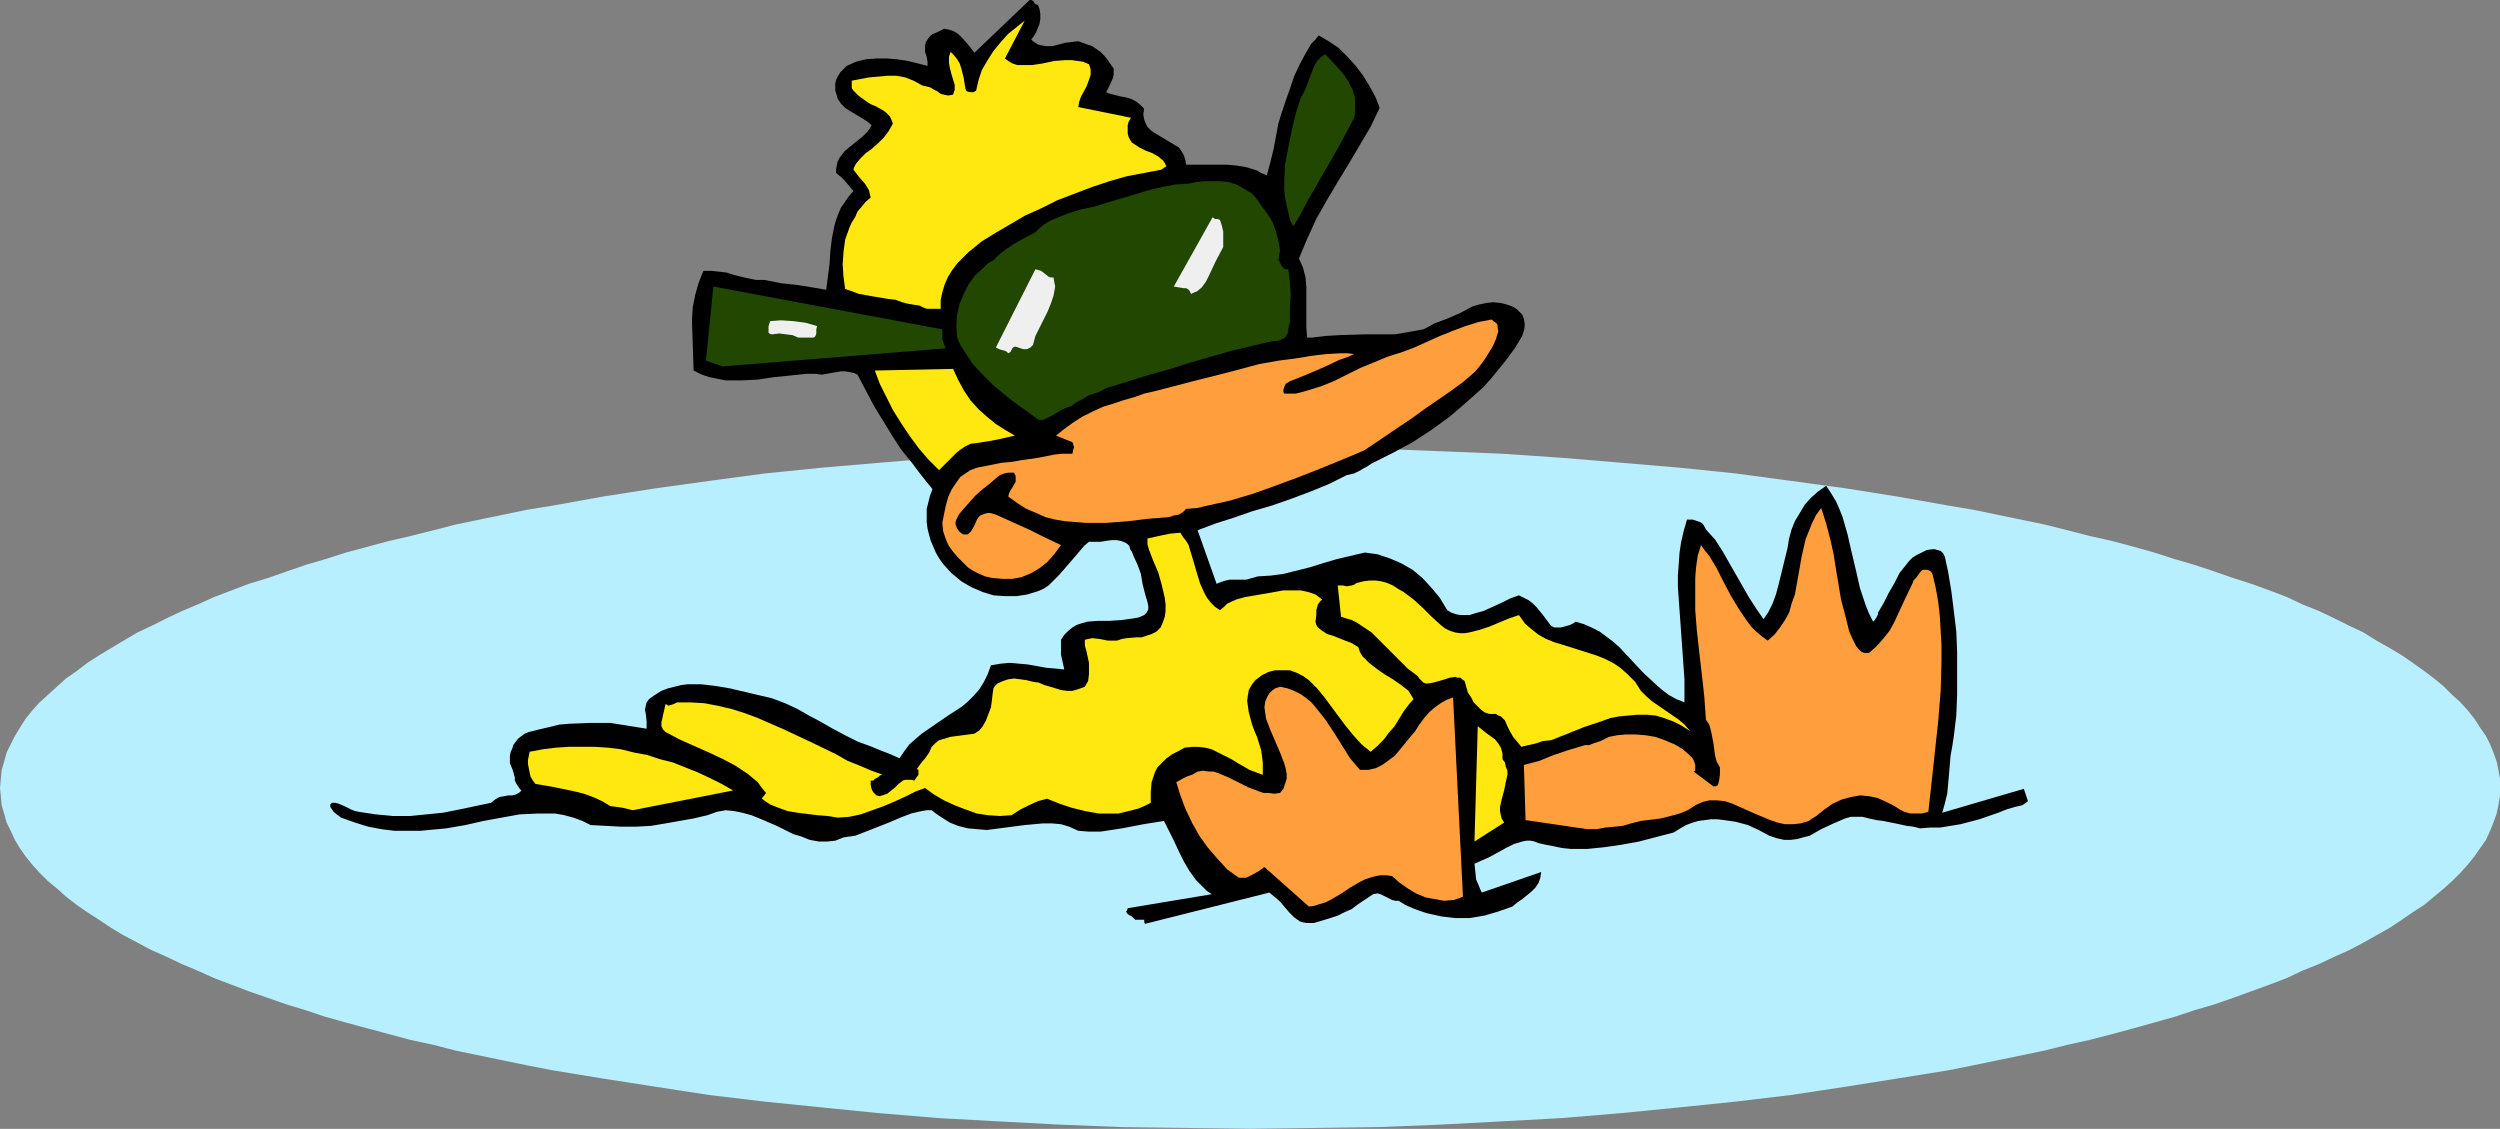 <?xml version="1.0" encoding="UTF-8" standalone="no"?>
<svg
   version="1.0"
   width="129.766mm"
   height="58.596mm"
   id="svg17"
   sodipodi:docname="Duck Swimming.wmf"
   xmlns:inkscape="http://www.inkscape.org/namespaces/inkscape"
   xmlns:sodipodi="http://sodipodi.sourceforge.net/DTD/sodipodi-0.dtd"
   xmlns="http://www.w3.org/2000/svg"
   xmlns:svg="http://www.w3.org/2000/svg">
  <rect width="100%" height="100%" fill="#808080" stroke="none"/>
  <sodipodi:namedview
     id="namedview17"
     pagecolor="#ffffff"
     bordercolor="#000000"
     borderopacity="0.25"
     inkscape:showpageshadow="2"
     inkscape:pageopacity="0.0"
     inkscape:pagecheckerboard="0"
     inkscape:deskcolor="#d1d1d1"
     inkscape:document-units="mm" />
  <defs
     id="defs1">
    <pattern
       id="WMFhbasepattern"
       patternUnits="userSpaceOnUse"
       width="6"
       height="6"
       x="0"
       y="0" />
  </defs>
  <path
     style="fill:#b7efff;fill-opacity:1;fill-rule:evenodd;stroke:none"
     d="m 245.309,87.714 h 12.605 l 12.282,0.323 12.282,0.485 12.12,0.485 11.797,0.808 11.635,0.969 11.474,0.969 10.989,1.131 10.827,1.454 10.666,1.454 10.181,1.615 10.019,1.777 4.848,0.808 4.686,0.969 4.686,0.969 4.686,0.969 4.525,1.131 4.363,1.131 4.363,0.969 4.202,1.131 4.04,1.131 4.04,1.292 3.878,1.131 3.878,1.292 3.717,1.292 3.555,1.131 3.555,1.292 3.394,1.292 3.07,1.454 3.232,1.292 3.07,1.454 2.909,1.454 2.747,1.292 2.586,1.615 2.586,1.454 2.424,1.454 2.101,1.454 2.262,1.615 1.939,1.454 1.939,1.615 1.616,1.615 1.616,1.454 1.454,1.615 1.293,1.615 1.131,1.777 1.131,1.615 0.808,1.615 0.646,1.615 0.646,1.777 0.323,1.615 0.323,1.777 v 1.777 1.615 l -0.323,1.777 -0.323,1.615 -0.646,1.777 -0.646,1.615 -0.808,1.777 -1.131,1.615 -1.131,1.615 -1.293,1.615 -1.454,1.615 -1.616,1.615 -1.616,1.454 -1.939,1.615 -1.939,1.615 -2.262,1.454 -2.101,1.454 -2.424,1.615 -2.586,1.454 -2.586,1.454 -2.747,1.454 -2.909,1.292 -3.07,1.454 -3.232,1.292 -3.07,1.454 -3.394,1.292 -3.555,1.292 -3.555,1.292 -3.717,1.292 -3.878,1.131 -3.878,1.292 -4.04,1.131 -4.04,1.131 -4.202,1.131 -4.363,1.131 -4.363,0.969 -4.525,1.131 -4.686,0.969 -4.686,0.969 -4.686,0.969 -4.848,0.969 -10.019,1.615 -10.181,1.615 -10.666,1.615 -10.827,1.292 -10.989,1.131 -11.474,1.131 -11.635,0.969 -11.797,0.646 -12.12,0.646 -12.282,0.485 -12.282,0.162 -12.605,0.162 -12.605,-0.162 -12.443,-0.162 -12.282,-0.485 -12.12,-0.646 -11.797,-0.646 -11.635,-0.969 -11.312,-1.131 -11.15,-1.131 -10.827,-1.292 -10.504,-1.615 -10.342,-1.615 -9.858,-1.615 -5.01,-0.969 -4.686,-0.969 -4.686,-0.969 -4.686,-0.969 -4.363,-1.131 -4.525,-0.969 -4.202,-1.131 -4.202,-1.131 -4.202,-1.131 -4.04,-1.131 -3.878,-1.292 -3.717,-1.131 -3.717,-1.292 -3.717,-1.292 -3.394,-1.292 -3.394,-1.292 -3.232,-1.454 -3.07,-1.292 -3.07,-1.454 -2.909,-1.292 -2.747,-1.454 -2.747,-1.454 -2.424,-1.454 -2.424,-1.615 -2.262,-1.454 -2.101,-1.454 -2.101,-1.615 -1.778,-1.615 -1.778,-1.454 -1.616,-1.615 -1.454,-1.615 -1.293,-1.615 -1.131,-1.615 -0.97,-1.615 -0.808,-1.777 L 1.293,161.374 0.808,159.597 0.323,157.982 0.162,156.205 0,154.59 l 0.162,-1.777 0.162,-1.777 0.485,-1.615 0.485,-1.777 0.808,-1.615 0.808,-1.615 0.97,-1.615 1.131,-1.777 1.293,-1.615 1.454,-1.615 1.616,-1.454 1.778,-1.615 1.778,-1.615 2.101,-1.454 2.101,-1.615 2.262,-1.454 2.424,-1.454 2.424,-1.454 2.747,-1.615 2.747,-1.292 2.909,-1.454 3.07,-1.454 3.07,-1.292 3.232,-1.454 3.394,-1.292 3.394,-1.292 3.717,-1.131 3.717,-1.292 3.717,-1.292 3.878,-1.131 4.04,-1.292 4.202,-1.131 4.202,-1.131 4.202,-0.969 4.525,-1.131 4.363,-1.131 4.686,-0.969 4.686,-0.969 4.686,-0.969 5.01,-0.808 9.858,-1.777 10.342,-1.615 10.504,-1.454 10.827,-1.454 11.15,-1.131 11.312,-0.969 11.635,-0.969 11.797,-0.808 12.12,-0.485 12.282,-0.485 12.443,-0.323 z"
     id="path1" />
  <path
     style="fill:#000000;fill-opacity:1;fill-rule:evenodd;stroke:none"
     d="m 224.624,181.243 24.402,-6.138 0.97,0.808 1.131,0.969 1.778,2.1 0.97,0.969 1.131,0.808 0.485,0.162 0.808,0.162 h 0.646 0.808 l 1.616,-0.485 1.616,-0.485 1.454,-0.485 1.293,-0.646 1.454,-0.646 1.293,-0.969 1.454,-0.969 1.454,-0.969 0.808,-0.162 0.646,0.162 2.262,1.131 0.646,0.162 h 0.646 l 1.293,0.808 1.454,0.646 1.293,0.485 1.454,0.485 2.909,0.646 2.747,0.323 h 2.747 l 2.909,-0.485 2.747,-0.808 2.747,-0.969 0.97,-0.808 0.97,-0.646 1.778,-1.454 0.808,-0.808 0.646,-0.969 0.323,-0.969 0.162,-1.131 -11.635,4.038 -0.323,-0.646 -0.323,-0.808 -0.485,-1.131 -0.162,-1.615 -0.162,-1.454 1.454,-0.646 1.454,-0.646 3.232,-1.777 1.616,-0.808 1.616,-0.485 0.808,-0.162 h 0.808 l 0.808,0.162 0.808,0.323 1.454,0.323 1.616,0.323 1.616,0.323 1.616,0.162 h 3.232 l 3.232,-0.323 3.394,-0.485 3.555,-0.646 6.787,-1.777 1.293,-0.808 1.131,-0.646 1.293,-0.485 1.131,-0.323 1.293,-0.162 1.131,-0.162 h 1.293 l 1.293,0.162 2.262,0.323 2.424,0.646 2.101,0.969 2.101,1.131 1.454,0.485 1.454,0.323 h 1.293 l 1.293,-0.162 1.131,-0.323 1.293,-0.323 2.262,-1.292 2.424,-1.131 2.262,-0.969 1.131,-0.323 h 1.131 1.131 l 1.293,0.323 1.454,0.323 1.293,0.162 2.424,0.485 2.262,0.485 1.293,0.162 1.293,0.323 2.101,-0.162 h 1.939 l 1.939,-0.323 1.939,-0.323 3.717,-0.969 3.717,-1.292 0.808,-0.323 0.808,-0.323 1.616,-0.485 1.454,-0.323 0.485,-0.323 0.646,-0.485 -0.808,-2.423 -15.998,4.685 0.485,-1.777 0.485,-1.938 0.323,-3.554 0.162,-1.938 0.162,-1.938 0.323,-1.777 0.323,-2.1 0.485,-4.038 0.162,-4.2 v -4.2 -4.038 l -0.162,-4.038 -0.485,-4.038 -0.485,-3.877 -0.646,-3.877 -0.323,-1.454 -0.162,-0.808 -0.162,-0.646 -0.323,-0.646 -0.485,-0.485 -0.646,-0.162 -0.485,-0.162 h -0.485 l -1.131,0.162 -0.97,0.485 -0.97,0.485 -0.808,0.485 -0.646,0.646 -0.646,0.808 -1.293,1.615 -0.97,1.938 -1.131,1.938 -0.97,1.938 -1.131,1.938 v 0.323 l -0.162,0.323 -0.162,0.323 -0.323,0.485 -0.323,0.323 -0.808,-1.615 -0.646,-1.615 -1.131,-3.392 -0.808,-3.554 -0.808,-3.392 -0.808,-3.554 -0.97,-3.392 -0.646,-1.615 -0.646,-1.454 -0.97,-1.615 -0.97,-1.454 -1.616,1.131 -1.454,1.292 -1.131,1.292 -0.97,1.615 -0.97,1.615 -0.646,1.615 -0.485,1.777 -0.323,1.938 -1.778,7.269 -0.485,1.777 -0.646,1.777 -0.808,1.615 -0.97,1.454 -1.454,-2.1 -1.454,-2.261 -2.586,-4.523 -1.293,-2.261 -1.293,-2.261 -1.454,-2.261 -1.778,-1.938 -0.323,-0.646 -0.323,-0.485 -0.485,-0.323 -0.485,-0.162 -0.97,-0.323 h -1.131 l -0.646,2.261 -0.485,2.1 -0.323,2.1 -0.162,2.261 -0.162,2.261 v 2.261 l 0.323,4.523 0.323,4.523 0.323,4.523 0.323,4.523 v 4.523 l -1.616,-0.646 -1.454,-0.808 -1.293,-0.969 -1.293,-1.131 -2.424,-2.261 -2.424,-2.585 -2.262,-2.423 -1.293,-1.131 -1.293,-0.969 -1.293,-0.969 -1.616,-0.808 -1.454,-0.646 -1.616,-0.485 -0.485,0.323 -0.646,0.323 -1.131,0.323 -0.646,0.162 h -0.646 -0.646 l -0.646,-0.323 -1.454,-1.938 -1.293,-1.615 -0.808,-0.808 -0.808,-0.646 -0.97,-0.485 -0.97,-0.485 -1.778,0.646 -1.616,0.808 -1.778,0.808 -1.778,0.808 -1.778,0.485 -0.97,0.323 h -0.808 -0.97 l -0.808,-0.162 -0.97,-0.323 -0.808,-0.485 -1.454,-2.423 -1.616,-1.938 -1.778,-1.938 -1.939,-1.615 -2.262,-1.292 -2.262,-0.969 -2.424,-0.808 -1.293,-0.162 -1.131,-0.162 -2.747,0.646 -2.747,0.646 -2.747,0.808 -2.586,0.808 -2.586,0.646 -2.586,0.646 -2.424,0.323 -2.586,0.162 -1.131,0.323 -1.131,0.323 h -2.101 -1.131 l -0.808,0.162 -0.97,0.323 -0.808,0.323 -3.717,-10.5 3.394,-1.292 3.555,-1.131 3.717,-1.292 3.878,-1.131 3.717,-1.292 3.878,-1.454 3.555,-1.454 3.555,-1.777 1.454,-0.323 1.293,-0.646 0.485,-0.323 0.646,-0.323 0.97,-0.646 4.202,-2.1 3.878,-2.1 3.717,-2.423 3.555,-2.585 3.394,-2.908 3.232,-2.908 1.454,-1.615 1.454,-1.777 1.454,-1.777 1.293,-1.777 0.485,-0.646 0.485,-0.808 0.97,-1.615 0.323,-0.969 0.162,-0.808 v -0.808 l -0.162,-0.808 -0.323,-0.808 -0.485,-0.485 -0.485,-0.485 -0.646,-0.485 -1.293,-0.485 -1.293,-0.323 -1.454,-0.162 -1.454,0.162 -1.454,0.323 -1.131,0.323 -2.424,1.292 -2.586,1.131 -2.586,0.969 -1.131,0.646 -0.97,0.485 -2.747,0.485 -2.747,0.485 h -2.747 -2.909 l -5.333,0.162 -2.747,0.162 -2.586,0.323 h -0.646 -0.323 v 0 l -0.162,-1.938 v -5.977 -1.938 l -0.162,-1.938 -0.485,-1.938 -0.808,-1.777 1.616,-3.877 1.778,-3.877 2.101,-3.715 2.101,-3.554 2.262,-3.715 2.101,-3.554 2.101,-3.554 1.778,-3.715 -0.808,-2.1 -1.131,-2.1 -1.293,-2.1 -1.454,-1.938 -1.616,-1.777 -1.778,-1.777 -1.939,-1.292 -1.939,-1.131 -0.646,0.808 -0.808,0.808 -1.131,1.938 -1.131,2.1 -1.131,2.423 -0.808,2.423 -0.808,2.261 -0.808,2.423 -0.646,2.1 -0.485,2.585 -0.485,2.585 -0.646,2.585 -0.646,2.423 -1.131,-0.485 -0.808,-0.485 -2.101,-0.646 -1.939,-0.323 -1.939,-0.162 h -3.878 -2.101 -1.939 l -0.162,-0.969 -0.323,-0.969 -0.485,-0.808 -0.485,-0.646 -0.808,-0.485 -0.808,-0.485 -1.616,-0.969 -1.616,-0.969 -0.646,-0.485 -0.646,-0.646 -0.323,-0.646 -0.323,-0.808 -0.162,-0.969 0.162,-1.131 -0.808,-0.808 -0.808,-0.646 -0.97,-0.485 -1.131,-0.323 -0.97,-0.162 -1.939,-0.485 -0.808,-0.323 0.646,-1.292 0.646,-1.454 0.162,-0.646 v -0.646 -0.646 l -0.485,-0.646 -0.646,-0.969 -0.646,-0.808 -0.808,-0.808 -1.616,-1.131 -0.97,-0.323 -1.778,-0.646 -1.293,0.162 -1.293,0.162 -2.424,0.646 h -1.293 l -0.97,-0.162 -0.646,-0.162 -0.485,-0.323 -0.485,-0.323 -0.323,-0.323 0.485,-0.646 0.485,-0.808 0.323,-0.808 0.323,-0.808 0.162,-0.969 V 2.746 l -0.162,-0.969 -0.323,-0.808 -0.485,-0.162 -0.162,-0.162 -0.162,-0.323 -0.162,-0.162 L 202.323,0 h -0.323 l -10.827,10.338 -1.131,-1.454 -1.293,-1.454 -0.808,-0.808 -0.808,-0.485 -0.97,-0.323 -0.97,-0.162 -1.293,0.646 -1.131,0.485 -0.485,0.485 -0.323,0.485 -0.323,0.485 -0.162,0.808 v 0.646 0.485 l 0.323,0.969 0.162,0.969 v 0.808 l -1.939,-0.485 -1.939,-0.485 -2.101,-0.323 -1.939,-0.162 h -2.101 l -2.101,0.162 -1.939,0.485 -1.778,0.808 -0.646,0.646 -0.646,0.646 -0.485,0.808 -0.323,0.646 -0.162,0.808 v 0.646 0.646 l 0.162,0.485 0.323,1.131 0.646,0.969 0.808,0.808 0.97,0.646 1.131,0.646 2.101,1.292 0.97,0.808 -0.323,0.646 -0.485,0.646 -0.97,0.969 -2.424,1.938 -1.131,0.969 -0.97,1.292 -0.323,0.646 -0.162,0.646 -0.162,0.808 v 0.808 l 0.97,0.808 0.808,0.808 0.808,0.969 0.808,0.969 -0.97,1.131 -0.646,0.969 -0.808,1.131 -0.485,1.131 -0.485,1.292 -0.323,1.131 -0.485,2.423 -0.323,2.585 -0.162,2.585 -0.646,5.008 -2.747,-0.485 -3.07,-0.485 -3.07,-0.323 -3.232,-0.646 h -1.616 l -1.616,-0.323 -2.747,-0.646 -1.454,-0.485 -1.454,-0.162 -1.454,-0.162 h -1.616 l -0.485,1.131 -0.485,1.292 -0.646,2.261 -0.485,2.423 -0.162,2.585 0.162,4.846 0.162,5.008 1.616,0.808 1.454,0.485 1.616,0.323 1.616,0.323 h 1.454 1.616 l 3.232,-0.162 3.232,-0.485 3.232,-0.323 3.07,-0.323 h 1.616 l 1.454,0.162 1.778,-0.323 1.939,-0.323 h 0.808 l 0.97,0.162 0.808,0.162 0.646,0.323 1.616,3.069 1.616,3.069 1.778,2.908 1.778,2.908 1.778,2.746 2.101,2.585 1.939,2.585 2.101,2.585 -0.485,1.292 -0.323,1.292 -0.323,1.292 v 1.292 1.292 l 0.162,1.292 0.323,1.292 0.323,1.131 0.485,1.131 0.485,1.131 0.646,1.131 0.808,1.131 1.616,1.777 1.939,1.615 1.939,1.131 2.262,0.969 2.101,0.646 2.262,0.162 h 2.262 l 2.101,-0.323 2.101,-0.646 1.131,-0.485 0.97,-0.646 2.101,-2.1 2.101,-2.423 1.939,-2.261 0.808,-0.969 0.97,-0.808 h 0.97 1.293 l 0.97,-0.162 1.131,-0.162 h 1.131 l 0.808,0.162 0.808,0.323 0.485,0.323 0.323,0.323 0.162,0.646 0.323,0.485 0.323,0.808 0.808,1.777 0.646,1.777 0.162,0.969 0.162,0.969 0.485,1.938 0.485,1.615 0.162,0.808 v 0.646 l -0.323,0.646 -0.485,0.485 -1.131,0.485 -0.97,0.162 -2.262,0.323 -2.424,0.162 h -2.262 l -2.101,0.162 -1.131,0.323 -0.97,0.323 -0.808,0.485 -0.808,0.646 -0.808,0.808 -0.646,0.969 v 2.908 l 0.323,1.454 0.323,1.454 -1.778,-0.162 -1.778,-0.162 -1.778,-0.323 -1.778,-0.323 -1.778,-0.162 -1.778,-0.162 -1.778,0.162 -1.939,0.323 -0.646,1.777 -0.808,1.615 -0.808,1.292 -1.131,1.292 -1.131,1.131 -1.131,0.969 -2.747,1.777 -2.586,1.777 -2.586,1.777 -1.131,0.969 -1.293,1.131 -0.97,1.292 -0.97,1.454 -1.778,-0.808 -2.101,-0.808 -1.939,-0.808 -2.262,-0.808 -2.586,-1.292 -2.424,-1.292 -2.262,-1.292 -2.424,-1.292 -2.262,-1.292 -2.424,-1.131 -2.586,-0.969 -2.747,-0.646 -2.747,-0.646 -2.747,-0.646 -2.909,-0.485 -2.747,-0.323 h -2.586 l -1.293,0.162 -1.293,0.323 -1.293,0.323 -1.293,0.485 -1.293,0.808 -1.131,0.808 -0.485,0.646 -0.162,0.646 -0.162,0.808 0.162,0.808 0.162,1.454 v 1.454 l -7.11,-1.131 h -4.04 l -4.04,0.162 -1.939,0.162 -1.939,0.485 -2.101,0.485 -1.939,0.485 -0.808,0.323 -0.646,0.485 -0.646,0.485 -0.485,0.646 -0.485,0.646 -0.162,0.646 -0.323,0.646 -0.162,0.808 v 0.808 0.646 l 0.485,1.131 0.162,0.485 0.162,0.646 0.162,0.485 v 0.646 l 0.323,0.646 0.323,0.485 0.323,0.485 0.323,0.323 -0.485,0.485 -0.646,0.323 -0.646,0.162 h -0.808 l -0.808,0.162 -0.97,0.162 -0.808,0.485 -0.808,0.646 -3.07,0.646 -3.07,0.646 -3.232,0.646 -3.232,0.323 -3.232,0.323 h -3.394 l -3.394,-0.323 -3.232,-0.485 -0.808,-0.162 -0.808,-0.323 -1.293,-0.646 -1.131,-0.485 -0.646,-0.162 h -0.646 l -0.323,0.323 v 0.485 l 0.323,0.485 0.323,0.485 0.808,0.646 0.485,0.323 0.162,0.162 2.747,0.969 2.586,0.808 2.586,0.485 2.586,0.323 h 2.586 2.424 l 5.171,-0.485 3.717,-0.646 3.555,-0.808 3.555,-0.646 3.555,-0.646 3.555,-0.162 h 1.616 1.778 l 1.778,0.323 1.778,0.485 1.778,0.646 1.616,0.808 3.07,0.162 2.909,0.162 h 2.909 l 2.909,-0.162 2.909,-0.485 2.747,-0.485 2.747,-0.485 2.747,-0.646 1.778,-0.646 1.778,-0.323 1.616,0.162 1.616,0.323 1.778,0.485 1.616,0.646 3.394,1.454 3.232,1.615 1.616,0.485 1.616,0.646 1.778,0.323 h 1.616 l 1.616,-0.162 1.616,-0.646 2.262,-0.323 2.101,-0.808 4.525,-1.777 2.262,-0.969 2.101,-0.808 2.101,-0.485 0.97,-0.162 h 0.97 l 0.808,0.646 0.97,0.646 1.778,1.131 1.616,0.646 1.939,0.485 1.778,0.162 1.939,0.162 3.717,-0.485 3.717,-0.485 1.778,-0.162 1.778,-0.162 h 1.778 l 1.778,0.162 1.616,0.485 1.778,0.808 2.101,0.162 h 2.262 l 2.101,-0.323 2.101,-0.323 4.202,-0.808 4.04,-0.646 0.97,1.938 0.97,1.938 0.97,2.1 0.97,1.938 1.131,1.938 1.293,1.777 1.454,1.454 0.646,0.646 0.97,0.646 -16.483,2.746 -0.162,0.485 -0.162,0.162 0.162,0.323 0.323,0.323 0.323,0.162 0.323,0.162 0.646,0.646 h 1.778 v 0.323 0.162 z"
     id="path2" />
  <path
     style="fill:#ff9e3d;fill-opacity:1;fill-rule:evenodd;stroke:none"
     d="m 256.782,177.851 1.131,-0.162 0.97,-0.323 1.131,-0.323 0.97,-0.485 1.939,-1.131 0.97,-0.646 0.97,-0.646 1.939,-1.131 0.97,-0.485 0.97,-0.323 1.131,-0.323 0.97,-0.162 h 1.131 l 1.131,0.162 1.454,1.292 1.616,1.131 1.616,0.969 1.939,0.808 1.778,0.323 1.778,0.323 1.939,-0.162 0.97,-0.323 0.808,-0.323 -1.939,-39.092 -1.293,0.485 -1.131,0.646 -1.131,0.808 -1.131,0.969 -0.97,1.131 -0.97,1.292 -0.808,1.292 -0.97,1.131 -2.101,2.585 -0.97,1.131 -1.293,0.969 -1.131,0.808 -1.293,0.646 -1.454,0.323 h -1.616 l -1.939,-2.261 -1.616,-2.585 -0.808,-1.292 -0.808,-1.292 -1.616,-2.423 -1.778,-2.261 -0.97,-1.131 -0.97,-0.808 -1.131,-0.808 -1.293,-0.646 -1.293,-0.485 -1.454,-0.323 -0.97,0.323 -0.646,0.485 -0.485,0.485 -0.323,0.485 -0.485,1.131 -0.162,1.131 0.162,1.131 0.162,1.131 0.808,2.1 0.97,2.261 0.97,2.261 0.808,2.1 0.323,1.131 0.162,0.969 v 0.969 l -0.323,0.969 -0.323,0.969 -0.646,0.808 -1.131,0.162 -1.131,-0.162 h -0.97 l -0.97,-0.323 -2.101,-0.808 -3.878,-1.938 -1.939,-0.808 -0.97,-0.323 h -0.97 l -0.97,-0.162 -1.131,0.162 -1.131,0.646 -0.97,0.323 -0.97,0.485 -1.131,0.646 0.808,2.585 0.97,2.585 1.293,2.746 1.454,2.585 1.616,2.261 1.939,2.261 1.939,2.1 2.262,1.615 h 0.808 0.646 l 1.293,-0.646 1.131,-0.646 1.131,-0.808 z"
     id="path3" />
  <path
     style="fill:#ffe80f;fill-opacity:1;fill-rule:evenodd;stroke:none"
     d="m 289.264,165.089 5.818,-3.715 -0.485,-0.808 -0.162,-0.646 -0.162,-0.808 v -0.808 l 0.323,-1.454 0.485,-1.777 0.323,-1.615 0.323,-1.454 v -0.808 l -0.323,-0.808 -0.162,-0.808 -0.485,-0.646 v -0.646 -0.485 l -0.323,-1.131 -0.485,-0.808 -0.646,-0.808 -1.778,-1.292 -0.808,-0.646 -0.808,-0.646 z"
     id="path4" />
  <path
     style="fill:#ff9e3d;fill-opacity:1;fill-rule:evenodd;stroke:none"
     d="m 311.403,162.666 h 1.778 l 1.778,-0.323 1.778,-0.162 1.616,-0.162 1.616,-0.485 1.939,-0.485 3.878,-0.485 1.939,-0.485 1.778,-0.485 1.616,-0.646 1.454,-0.969 1.454,-0.646 1.293,-0.323 h 1.454 l 1.616,0.162 1.454,0.485 1.454,0.646 2.909,1.292 3.07,1.292 1.454,0.485 1.454,0.323 h 1.616 l 1.454,-0.162 1.616,-0.485 0.646,-0.485 0.808,-0.485 1.616,-1.292 1.616,-1.131 1.778,-0.808 1.778,-0.485 1.778,-0.323 1.778,0.162 1.616,0.323 1.454,0.646 1.939,0.969 0.97,0.646 0.97,0.485 1.131,0.323 h 1.131 1.131 l 1.293,-0.323 0.646,-5.815 0.646,-5.977 0.646,-5.977 0.485,-5.977 0.162,-5.977 v -2.908 l -0.162,-2.908 -0.162,-2.746 -0.323,-2.908 -0.485,-2.746 -0.646,-2.746 -0.323,-0.485 -0.646,-0.323 h -0.323 -0.646 l -0.485,0.485 -0.808,1.131 -0.485,0.485 -0.162,0.485 -1.778,3.715 -1.778,3.877 -0.97,1.777 -1.293,1.615 -1.293,1.454 -1.454,1.292 h -0.97 l -0.646,-0.323 -0.485,-0.485 -0.485,-0.646 -0.646,-1.292 -0.646,-1.454 -0.808,-3.231 -0.808,-3.069 -0.97,-5.815 -0.485,-3.069 -0.646,-2.908 -0.808,-3.069 -0.97,-3.069 -0.97,1.292 -0.808,1.615 -0.646,1.615 -0.646,1.615 -0.808,3.554 -0.646,3.715 -0.646,3.554 -0.646,1.777 -0.485,1.777 -0.808,1.454 -0.97,1.454 -1.131,1.454 -1.293,1.131 -1.131,-0.808 -1.131,-0.969 -0.97,-0.969 -0.97,-1.292 -1.616,-2.423 -1.454,-2.423 -1.454,-2.746 -1.293,-2.585 -1.454,-2.423 -0.808,-0.969 -0.808,-1.131 -0.646,2.1 -0.323,2.261 -0.162,2.1 v 2.1 4.2 l 0.323,4.038 0.485,4.361 0.485,4.2 0.485,4.361 0.323,4.523 0.646,0.969 0.323,1.131 0.485,2.423 0.323,2.423 0.323,1.292 0.646,1.131 v 1.454 l -0.162,1.131 -0.162,0.646 -0.162,0.323 -0.323,0.162 h -0.485 l -3.878,-2.908 0.323,-0.162 v -0.323 -0.485 -0.323 l -0.323,-0.969 -0.323,-0.485 -0.162,-0.162 -1.616,-1.454 -1.616,-0.969 -1.939,-0.808 -1.778,-0.646 -1.939,-0.323 -1.939,-0.162 h -1.939 l -1.778,0.162 -0.808,0.162 -0.808,0.162 -1.616,0.808 -1.454,0.485 -0.808,0.323 h -0.808 l -1.616,0.485 -1.616,0.485 -2.909,0.969 -2.747,1.131 -3.07,0.808 0.323,10.823 z"
     id="path5" />
  <path
     style="fill:#ffe80f;fill-opacity:1;fill-rule:evenodd;stroke:none"
     d="m 164.347,160.405 2.262,-0.162 2.262,-0.485 2.262,-0.808 2.262,-0.808 2.262,-0.969 2.101,-0.969 1.939,-0.969 1.778,-0.646 1.778,1.292 1.939,1.131 2.101,0.969 2.101,0.808 2.262,0.808 2.101,0.323 2.424,0.162 2.262,-0.162 1.778,-1.131 1.616,-0.808 1.778,-0.808 1.778,-0.485 2.424,0.969 2.424,0.808 2.586,0.646 2.747,0.485 h 2.586 1.293 l 1.293,-0.323 1.293,-0.323 1.293,-0.323 1.131,-0.485 1.293,-0.646 v -2.1 l 0.162,-1.938 0.323,-0.969 0.323,-0.969 0.485,-0.969 0.808,-0.808 0.97,-0.969 1.131,-0.808 1.293,-0.646 1.131,-0.646 1.454,-0.162 h 1.293 l 1.293,0.162 1.293,0.323 1.293,0.646 1.293,0.646 1.293,0.646 1.293,0.808 2.262,1.292 1.293,0.485 1.293,0.485 v -1.292 -1.131 l -0.162,-1.292 -0.162,-1.131 -0.808,-2.585 -0.485,-1.131 -0.485,-1.292 -0.646,-2.423 -0.162,-1.131 -0.162,-1.131 0.162,-1.131 0.162,-0.969 0.646,-1.131 0.646,-0.808 1.293,-0.969 1.293,-0.646 1.293,-0.323 h 1.454 1.454 l 1.293,0.485 1.293,0.646 1.131,0.808 1.616,1.615 1.454,1.777 2.747,3.715 1.454,1.938 1.454,1.777 1.616,1.777 1.778,1.454 1.293,-1.131 1.293,-1.292 0.97,-1.292 1.131,-1.292 1.778,-2.908 0.97,-1.292 0.97,-1.131 -0.485,-0.808 -0.485,-0.808 -1.454,-1.131 -1.616,-1.131 -1.616,-0.969 -1.616,-1.131 -1.454,-1.131 -0.646,-0.646 -0.646,-0.646 -0.485,-0.808 -0.323,-0.969 -1.293,-0.808 -1.293,-0.485 -2.424,-0.969 -1.131,-0.323 -0.97,-0.646 -0.808,-0.646 -0.323,-0.485 -0.162,-0.646 0.162,-1.292 v -0.969 l 0.323,-1.131 0.323,-0.485 0.485,-0.485 -0.646,-0.485 -0.646,-0.485 -1.454,-0.485 -1.454,-0.323 h -1.778 -1.616 l -1.778,0.323 -3.717,0.646 -0.97,0.162 -0.97,0.162 -1.778,0.485 -1.778,0.808 -0.646,0.646 -0.808,0.646 -0.97,-0.646 -0.808,-0.808 -0.646,-0.808 -0.485,-0.808 -0.97,-2.1 -0.646,-2.1 -0.646,-2.261 -0.646,-2.1 -0.323,-1.131 -0.485,-0.808 -0.646,-0.808 -0.485,-0.808 -1.939,0.162 -1.616,0.323 -2.909,0.646 v 1.131 l 0.323,1.131 0.808,2.1 0.97,2.261 0.323,1.131 0.323,1.131 0.646,2.746 0.162,1.292 v 1.292 l -0.162,1.131 -0.323,0.969 -0.485,1.131 -0.808,0.808 -0.97,0.485 -0.97,0.323 -0.97,0.323 h -0.97 l -1.939,0.162 -0.97,0.162 -0.97,0.323 h -0.97 -0.808 l -0.808,-0.162 -0.808,-0.162 -1.454,-0.162 -0.808,0.162 -0.646,0.162 v 1.131 l 0.323,1.131 0.485,2.261 v 1.131 1.131 l -0.162,1.292 -0.646,1.131 -1.293,0.485 -1.131,0.323 h -1.131 l -1.131,-0.162 -2.101,-0.646 -1.131,-0.323 -1.131,-0.485 -1.131,-0.162 -1.293,-0.323 -1.131,-0.162 -1.293,-0.162 -1.131,0.162 -0.97,0.323 -1.131,0.485 -0.485,0.485 -0.323,0.485 -0.162,1.131 -0.162,1.454 -0.162,1.131 -0.485,1.292 -0.485,1.292 -0.646,1.131 -0.646,0.808 -0.97,0.646 -2.424,0.323 -2.424,0.323 -0.97,0.323 -1.131,0.323 -0.808,0.646 -0.646,0.646 -0.485,1.131 -0.808,1.131 -0.808,0.969 -0.808,1.131 0.323,0.162 v 0.162 0.323 0.485 l -0.485,0.646 -0.323,0.485 -0.646,-0.162 h -1.131 l -0.485,0.162 -0.808,0.646 -0.646,0.646 -0.808,0.646 -0.808,0.646 -0.97,0.323 -0.485,0.162 -0.646,-0.162 -0.646,-0.646 -0.323,-0.646 -0.162,-0.808 v -0.808 h 0.485 l 0.323,-0.323 0.646,-0.323 0.323,-0.323 0.323,-0.162 h 0.323 l -2.262,-0.808 -2.262,-0.969 -2.424,-0.969 -2.262,-1.292 -5.01,-2.423 -5.171,-2.423 -5.171,-2.261 -2.586,-0.969 -2.586,-0.808 -2.747,-0.646 -2.586,-0.485 -2.747,-0.162 h -2.586 l -0.646,0.323 -0.485,0.162 -0.646,0.162 -0.162,-0.162 -0.323,-0.162 -0.323,1.454 -0.162,0.646 -0.162,0.808 -0.162,0.646 v 0.808 l 0.323,0.646 0.485,0.485 2.747,1.454 2.909,1.292 2.909,1.292 2.747,1.292 2.424,1.292 2.424,1.615 0.97,0.808 0.97,0.808 0.808,1.131 0.808,0.969 -0.485,0.646 -0.162,0.162 -0.162,0.323 0.646,0.485 0.97,0.646 1.616,0.646 1.778,0.646 1.939,0.323 3.878,0.485 2.101,0.162 z"
     id="path6" />
  <path
     style="fill:#ffe80f;fill-opacity:1;fill-rule:evenodd;stroke:none"
     d="m 124.109,158.951 19.715,-3.877 -2.262,-1.292 -2.262,-1.131 -2.424,-1.131 -2.424,-0.969 -2.424,-0.969 -2.586,-0.646 -2.424,-0.808 -2.586,-0.485 -2.586,-0.646 -2.586,-0.323 -2.586,-0.162 h -2.424 -2.747 l -2.424,0.162 -2.586,0.323 -2.586,0.485 -0.162,0.808 -0.162,0.808 v 0.808 l 0.162,0.808 0.162,0.808 0.162,0.808 0.485,0.808 0.485,0.646 3.717,0.646 3.878,0.808 1.939,0.485 1.778,0.646 1.778,0.808 1.616,0.969 1.293,0.162 1.131,0.162 z"
     id="path7" />
  <path
     style="fill:#ffe80f;fill-opacity:1;fill-rule:evenodd;stroke:none"
     d="m 298.475,146.513 1.293,-0.323 1.454,-0.323 1.454,-0.485 1.616,-0.162 3.232,-1.292 3.232,-1.292 3.394,-1.131 1.778,-0.646 1.778,-0.323 1.778,-0.162 1.778,-0.162 h 1.778 l 1.778,0.162 1.616,0.485 1.778,0.646 1.616,0.808 1.778,1.131 -1.131,-1.292 -1.131,-0.969 -5.171,-3.554 -1.131,-0.969 -1.131,-1.131 -1.131,-1.777 -1.454,-1.454 -1.454,-1.292 -1.454,-0.969 -1.616,-0.808 -1.616,-0.646 -6.626,-2.1 -1.616,-0.485 -1.616,-0.646 -1.454,-0.808 -1.454,-1.131 -1.293,-1.131 -1.131,-1.615 -1.939,0.646 -1.939,0.808 -1.939,0.808 -1.939,0.646 -1.939,0.485 -0.97,0.162 h -0.97 l -0.97,-0.162 -0.97,-0.323 -0.97,-0.485 -0.808,-0.646 -1.778,-1.615 -1.778,-1.777 -1.778,-1.615 -1.939,-1.454 -1.131,-0.646 -0.97,-0.646 -1.131,-0.485 -1.131,-0.323 -1.131,-0.162 h -1.131 l -1.293,0.162 -1.293,0.323 -0.485,0.323 -0.485,0.162 -0.97,0.162 -0.808,-0.162 h -0.97 l 0.646,6.138 0.97,0.323 1.131,0.323 0.97,0.485 0.97,0.646 1.939,1.292 1.778,1.777 3.555,3.554 1.778,1.777 1.939,1.454 0.323,0.485 0.323,0.323 0.485,0.485 0.485,0.162 h 0.485 l 0.97,-0.162 2.262,-0.646 0.97,-0.323 1.131,-0.162 0.323,0.162 h 0.646 l 0.323,0.323 0.485,0.323 0.323,1.131 0.323,1.131 0.646,0.969 0.485,0.969 0.646,0.646 0.646,0.646 0.808,0.646 0.97,0.323 h 0.808 0.485 l 0.485,0.323 0.485,0.162 0.808,0.808 0.485,1.131 0.485,0.969 0.646,1.131 0.808,0.969 z"
     id="path8" />
  <path
     style="fill:#ff9e3d;fill-opacity:1;fill-rule:evenodd;stroke:none"
     d="m 194.728,113.398 1.939,0.162 h 1.939 l 1.778,-0.323 1.939,-0.808 1.616,-0.969 1.454,-1.131 1.454,-1.615 1.293,-1.777 -3.07,-1.454 -3.232,-1.615 -3.232,-1.454 -3.232,-1.454 -1.131,-0.323 h -0.485 l -0.646,0.162 -0.323,0.162 -0.485,0.162 -0.323,0.323 -0.323,0.485 -0.485,1.131 -0.646,1.131 -0.323,0.323 -0.323,0.323 h -0.485 -0.485 l -0.646,-0.485 -0.485,-0.646 -0.323,-0.808 v -0.485 l 0.162,-0.485 0.485,-0.969 0.646,-0.808 1.293,-1.454 1.293,-1.454 1.454,-1.292 1.454,-1.131 1.293,-1.131 0.646,-0.485 0.808,-0.323 0.808,-0.162 h 1.131 l 0.323,0.646 v 0.646 0.485 l -0.646,1.131 -0.323,0.485 -0.323,0.646 -0.162,0.646 1.778,1.292 1.778,1.131 1.939,0.808 1.778,0.808 1.939,0.485 1.939,0.323 2.101,0.162 1.939,0.162 h 4.04 l 4.202,-0.323 4.04,-0.485 2.101,-0.162 1.939,-0.162 0.97,-0.323 0.97,-0.162 0.808,-0.485 0.323,-0.323 0.323,-0.323 2.101,-0.162 2.101,-0.485 4.363,-0.969 4.363,-1.292 4.525,-1.615 4.363,-1.615 4.525,-1.777 4.363,-1.777 4.202,-1.777 2.424,-1.615 4.525,-3.069 2.424,-1.615 2.424,-1.777 2.586,-1.777 2.586,-1.777 2.424,-1.777 2.262,-1.938 0.97,-1.131 0.97,-1.292 0.808,-1.292 0.808,-1.292 0.646,-1.454 0.485,-1.615 -0.162,-0.646 v -0.485 l -0.162,-0.323 -0.162,-0.162 -0.485,-0.323 -0.323,-0.323 -2.586,0.485 -2.586,0.808 -2.586,0.969 -2.424,0.969 -5.01,2.261 -2.586,0.969 -2.586,0.808 -2.747,1.131 -2.747,1.131 -2.586,1.292 -2.586,1.292 -2.424,0.969 -2.586,0.808 -1.131,0.323 -1.293,0.323 h -1.131 -1.131 l -0.162,-0.323 v -0.323 l 0.162,-0.646 0.323,-0.646 0.808,-0.485 3.232,-1.292 3.394,-1.454 3.07,-1.454 1.454,-0.485 1.454,-0.646 -1.293,-0.162 h -1.293 l -2.909,0.162 -2.747,0.323 -2.909,0.485 -3.717,0.485 -3.717,0.646 -3.555,0.969 -3.717,0.969 -4.525,1.131 -4.363,1.131 -4.363,1.131 -2.101,0.485 -1.778,0.646 -2.262,0.646 -1.939,0.646 -2.101,0.646 -2.101,0.969 -1.939,0.969 -1.778,1.131 -1.778,1.292 -1.616,1.292 3.232,1.292 0.162,0.485 0.162,0.485 -0.162,0.485 -0.162,0.808 h -1.939 l -1.616,0.162 -3.232,0.646 -3.394,0.485 -1.778,0.323 -1.939,0.162 -2.424,0.485 -2.424,0.485 -1.293,0.485 -0.97,0.646 -0.97,0.646 -0.808,1.131 -0.97,1.454 -0.646,1.454 -0.485,1.777 -0.323,1.615 -0.323,1.615 0.162,1.615 0.485,1.454 0.323,0.808 0.323,0.646 0.808,1.131 0.97,1.131 0.97,0.969 0.97,0.969 0.97,0.646 1.293,0.646 1.131,0.485 z"
     id="path9" />
  <path
     style="fill:#ffe80f;fill-opacity:1;fill-rule:evenodd;stroke:none"
     d="m 184.224,92.237 1.778,-1.777 1.616,-1.615 0.808,-0.646 0.97,-0.646 0.97,-0.485 1.293,-0.162 2.101,-0.323 1.778,-0.323 3.555,-0.808 -1.939,-1.131 -1.778,-1.131 -1.778,-1.454 -1.616,-1.454 -1.616,-1.777 -1.293,-1.938 -1.131,-2.1 -0.97,-2.1 -15.352,0.323 0.97,2.585 1.293,2.585 1.293,2.585 1.616,2.585 1.616,2.423 1.778,2.423 1.939,2.261 z"
     id="path10" />
  <path
     style="fill:#214700;fill-opacity:1;fill-rule:evenodd;stroke:none"
     d="m 203.777,82.383 h 0.808 l 0.808,-0.323 1.454,-0.808 1.616,-0.969 0.808,-0.323 0.97,-0.323 0.808,-0.646 0.97,-0.485 1.616,-0.969 1.939,-0.646 1.616,-0.808 4.202,-1.292 4.202,-1.292 4.04,-1.131 4.04,-1.292 7.918,-2.261 4.04,-0.969 4.202,-0.969 h 0.97 l 0.646,-0.323 0.646,-0.323 0.323,-0.485 0.323,-0.646 v -0.646 l 0.323,-1.292 v -2.746 l 0.162,-2.585 -0.162,-2.585 -0.323,-2.423 h -0.323 -0.323 l -0.646,-0.646 -0.323,-0.646 -0.162,-0.323 -0.162,-0.162 0.162,-0.969 0.162,-0.969 -0.323,-1.777 -0.485,-1.938 -0.646,-1.777 -0.97,-1.615 -1.131,-1.454 -0.97,-1.454 -0.97,-1.131 -1.616,-0.969 -1.454,-0.808 -1.616,-0.485 -1.616,-0.162 h -1.454 -1.616 l -1.616,0.162 -1.454,0.323 -2.586,0.162 -2.586,0.485 -2.747,0.646 -2.586,0.808 -5.494,1.615 -2.586,0.808 -2.424,0.485 -2.586,0.808 -2.424,0.969 -1.131,0.485 -1.131,0.646 -0.97,0.808 -0.808,0.808 -2.101,1.131 -2.101,1.131 -2.101,1.454 -0.97,0.808 -0.97,0.969 -1.131,0.646 -0.808,0.808 -1.616,1.454 -1.293,1.777 -0.97,1.938 -0.808,1.938 -0.485,2.1 -0.162,2.261 0.162,2.261 0.646,1.454 0.808,1.292 1.616,2.423 1.939,2.1 1.939,1.938 2.101,1.777 2.262,1.777 2.262,1.615 z"
     id="path11" />
  <path
     style="fill:#214700;fill-opacity:1;fill-rule:evenodd;stroke:none"
     d="m 141.723,71.883 43.794,-3.554 -0.323,-0.808 -0.323,-0.969 v -1.938 l -44.925,-8.4 -1.454,14.538 z"
     id="path12" />
  <path
     style="fill:#efefef;fill-opacity:1;fill-rule:evenodd;stroke:none"
     d="m 197.798,69.299 0.323,-0.162 0.162,-0.162 0.323,-0.646 0.162,-0.162 0.323,-0.162 h 0.162 l 0.485,0.162 0.485,0.162 0.485,0.162 h 0.485 0.323 l 0.646,-0.323 0.323,-0.323 0.162,-0.162 0.485,-1.777 0.808,-1.615 1.616,-3.231 0.646,-1.615 0.485,-1.454 0.323,-1.777 -0.162,-0.808 -0.162,-0.969 h -0.485 l -0.485,-0.162 -1.454,-1.131 -0.485,-0.162 -0.646,-0.162 -7.757,15.346 0.323,0.162 0.323,0.162 0.485,0.162 0.646,0.162 0.323,0.162 z"
     id="path13" />
  <path
     style="fill:#efefef;fill-opacity:1;fill-rule:evenodd;stroke:none"
     d="m 156.59,66.23 h 3.07 l 0.162,-0.162 0.162,-0.162 0.162,-0.485 v -0.808 l 0.162,-0.646 -2.262,-0.646 -2.424,-0.323 -2.424,-0.162 -2.101,0.162 -0.323,0.969 v 0.969 0.323 l 0.162,0.162 0.323,0.162 h 0.323 l 1.293,-0.162 1.293,0.162 1.293,0.162 z"
     id="path14" />
  <path
     style="fill:#ffe80f;fill-opacity:1;fill-rule:evenodd;stroke:none"
     d="m 181.8,60.576 h 2.747 v -1.777 l 0.323,-1.454 0.485,-1.615 0.646,-1.454 0.808,-1.292 0.97,-1.292 1.131,-1.131 1.131,-1.131 2.586,-2.1 2.909,-1.777 2.747,-1.615 2.747,-1.615 3.232,-1.454 3.232,-1.615 3.394,-1.292 3.394,-1.292 3.394,-1.131 3.394,-0.969 3.394,-0.646 3.394,-0.646 0.646,-0.485 0.323,-0.162 v 0 l -0.323,-0.646 -0.323,-0.485 -0.97,-0.808 -1.131,-0.646 -1.293,-0.485 -1.293,-0.646 -0.97,-0.646 -0.485,-0.323 -0.323,-0.485 -0.323,-0.646 -0.162,-0.646 v -1.615 l 0.162,-0.646 0.485,-0.808 v 0 l -10.342,-2.1 0.162,-0.969 0.323,-0.969 1.131,-2.1 0.485,-1.292 0.323,-0.969 v -1.131 l -0.162,-0.485 -0.162,-0.485 -1.131,-0.485 -1.131,-0.162 -1.131,-0.162 h -1.131 l -2.262,0.162 -2.262,0.485 -2.101,0.323 h -0.97 -0.97 -0.97 l -0.97,-0.323 -0.808,-0.485 -0.646,-0.485 3.878,-7.431 -1.616,1.292 -1.616,1.292 -1.454,1.615 -1.454,1.777 -1.131,1.777 -1.131,1.938 -0.646,1.938 -0.485,2.1 -0.485,0.323 h -0.646 l -0.646,-0.162 -0.162,-0.162 -0.162,-0.323 -0.323,-2.1 -0.485,-1.938 -0.323,-0.969 -0.485,-0.808 -0.646,-0.808 -0.646,-0.646 -0.323,0.969 v 1.131 l 0.162,0.969 0.323,1.292 0.646,2.1 v 0.969 l -0.323,0.969 -0.97,0.162 -0.808,-0.162 -0.646,-0.162 -0.646,-0.485 -0.646,-0.323 -0.808,-0.485 -0.646,-0.162 -0.808,-0.162 -1.778,-0.969 -1.616,-0.646 -1.778,-0.323 h -1.778 l -1.778,0.162 -1.778,0.162 -3.394,0.646 v 0.808 0.646 l 0.323,0.485 0.485,0.485 0.485,0.485 0.646,0.485 1.131,0.808 0.808,0.485 0.808,0.323 1.454,0.808 0.646,0.485 0.646,0.646 0.323,0.646 0.323,0.808 -0.808,1.454 -0.97,1.292 -1.131,1.131 -1.293,1.131 -1.131,0.808 -1.131,1.131 -0.808,0.969 -0.323,0.646 -0.162,0.485 1.131,1.454 1.131,1.292 0.808,1.292 0.162,0.808 0.162,0.646 -0.97,0.808 -0.808,0.969 -0.808,0.969 -0.485,1.131 -0.646,0.969 -0.485,1.131 -0.808,2.261 -0.323,2.423 -0.162,2.423 0.162,2.423 0.323,2.423 1.454,0.485 1.293,0.485 2.747,0.485 2.909,0.485 1.454,0.162 1.293,0.485 0.646,0.162 0.646,0.162 0.97,0.162 1.131,0.162 0.646,0.323 z"
     id="path15" />
  <path
     style="fill:#efefef;fill-opacity:1;fill-rule:evenodd;stroke:none"
     d="m 233.673,57.668 0.646,-0.323 0.485,-0.162 0.97,-0.808 0.808,-1.131 0.646,-1.292 1.293,-2.746 1.454,-2.746 v -1.615 -1.454 l -0.323,-1.292 -0.162,-0.485 -0.162,-0.485 -0.485,-0.162 h -0.485 l -0.162,-0.162 -0.323,-0.162 -7.595,13.569 0.97,0.162 0.97,0.162 h 0.485 l 0.323,0.162 0.323,0.323 z"
     id="path16" />
  <path
     style="fill:#214700;fill-opacity:1;fill-rule:evenodd;stroke:none"
     d="m 253.712,44.422 1.454,-2.423 1.454,-2.746 3.07,-5.331 3.07,-5.331 2.909,-5.492 0.162,-0.969 v -1.131 -0.808 -0.969 l -0.485,-1.615 -0.808,-1.615 -0.97,-1.454 -1.131,-1.292 -2.424,-2.585 -0.323,0.162 -0.485,0.323 -0.808,0.808 -0.646,1.131 -0.485,1.292 -0.97,2.585 -0.485,1.131 -0.646,1.131 -0.97,3.069 -0.808,3.392 -0.646,3.231 -0.646,3.392 -0.162,3.231 v 1.615 l 0.162,1.615 0.323,1.454 0.323,1.454 0.323,1.454 z"
     id="path17" />
</svg>
